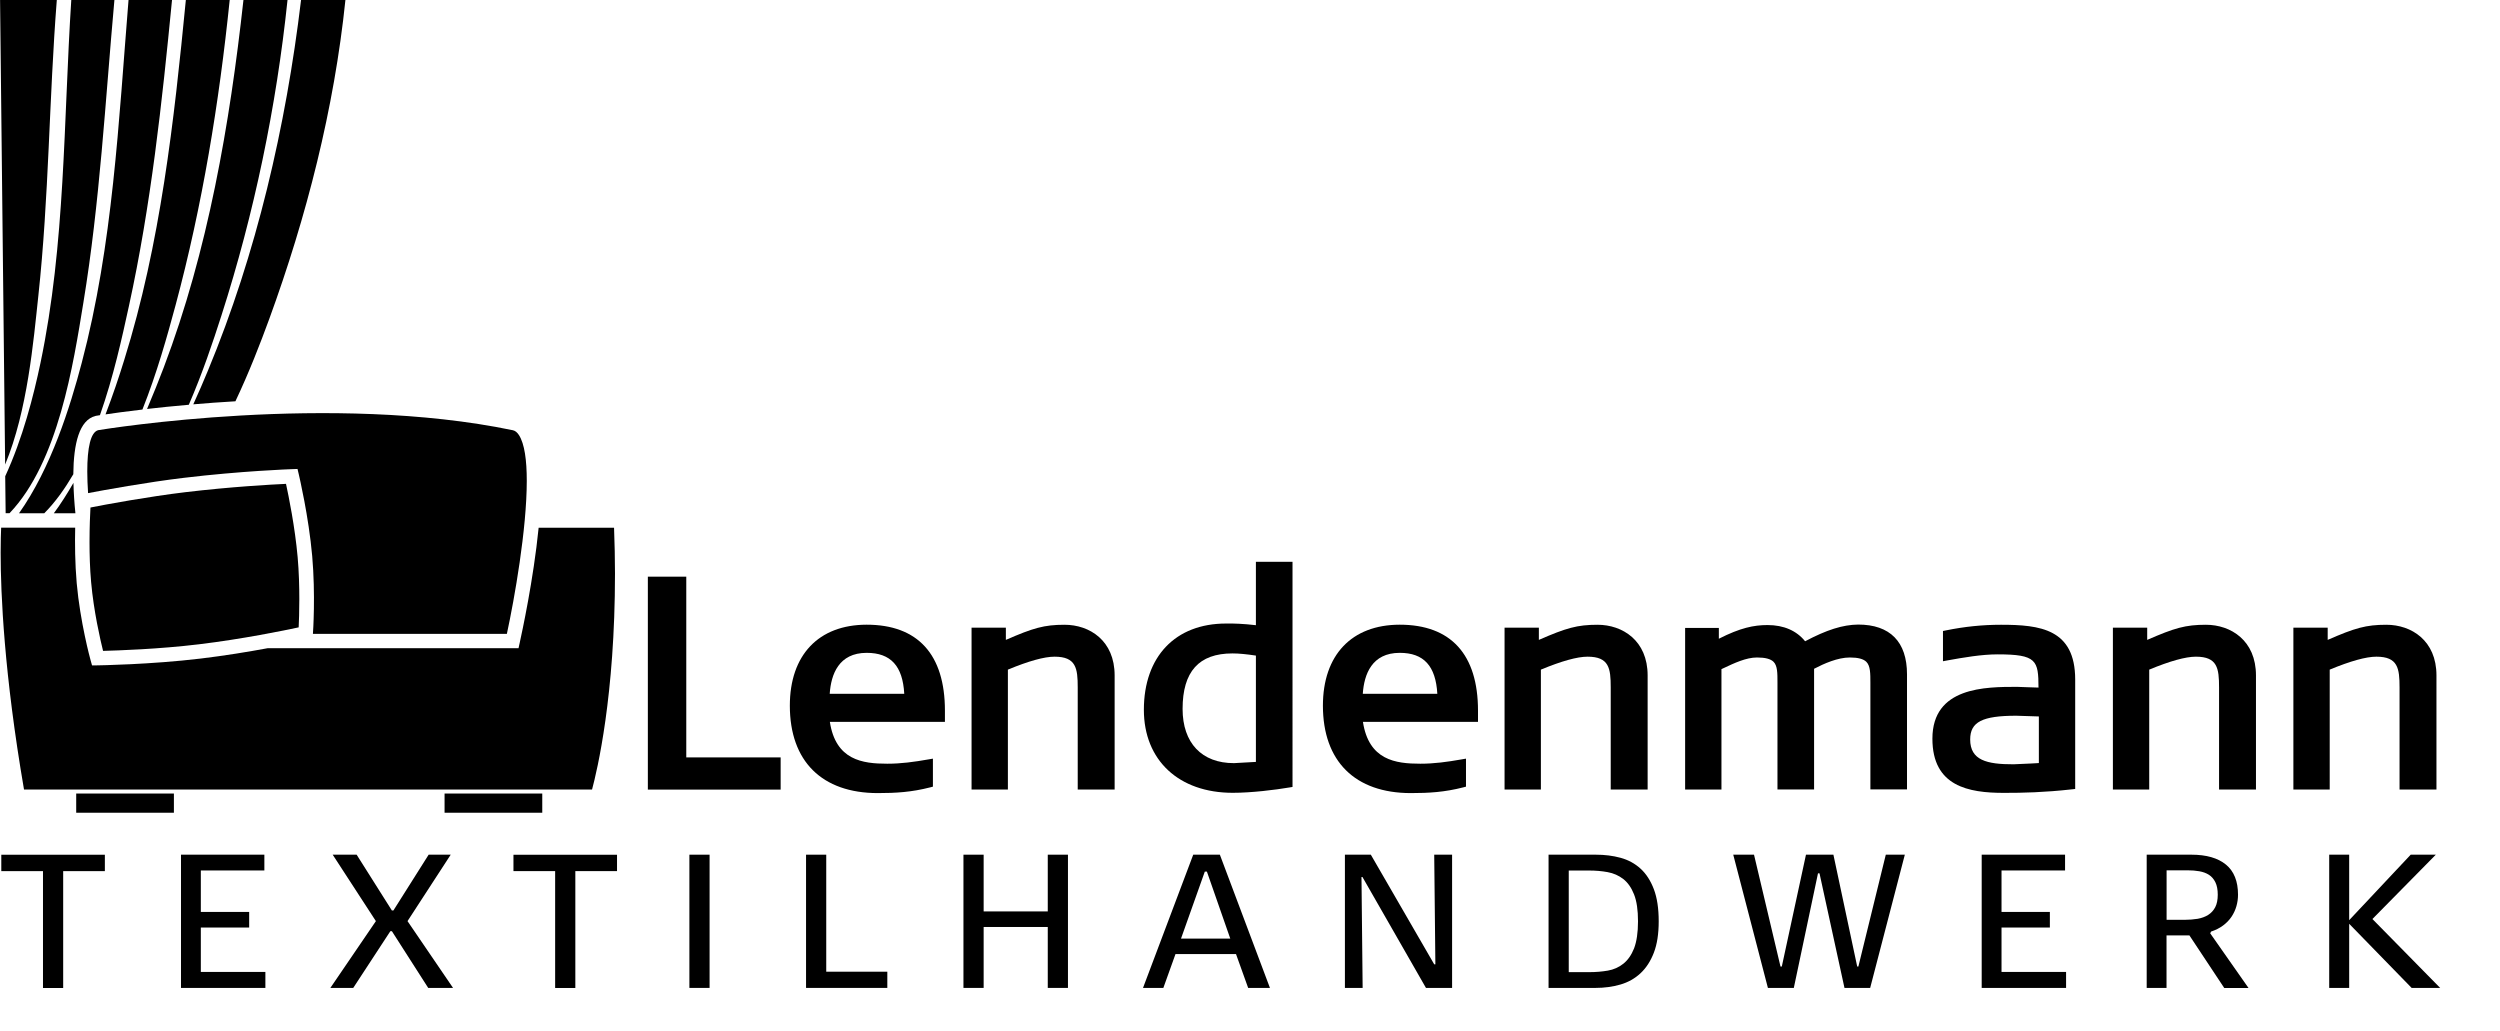 <?xml version="1.0" encoding="utf-8"?>
<!-- Generator: Adobe Illustrator 27.5.0, SVG Export Plug-In . SVG Version: 6.00 Build 0)  -->
<svg version="1.1" xmlns="http://www.w3.org/2000/svg" xmlns:xlink="http://www.w3.org/1999/xlink" x="0px" y="0px"
	 viewBox="0 0 345.45 142.48" style="enable-background:new 0 0 345.45 142.48;" xml:space="preserve">
<g id="Lendmann_alt">
</g>
<g id="Ebene_1">
</g>
<g id="Ebene_2">
	<g>
		<path d="M8.73,120.37v16.15H5.94v-16.15H0.18v-2.26h14.31v2.26H8.73z"/>
		<path d="M25.01,136.51V118.1h11.52v2.18h-8.78v5.73h6.68v2.16h-6.68v6.13h8.92v2.21H25.01z"/>
		<path d="M59.17,136.51l-5.02-7.84h-0.21l-5.13,7.84h-3.16l6.29-9.23l-5.97-9.18h3.31l4.87,7.71h0.21l4.87-7.71h3.05l-5.97,9.18
			l6.29,9.23H59.17z"/>
		<path d="M79.5,120.37v16.15h-2.79v-16.15h-5.76v-2.26h14.31v2.26H79.5z"/>
		<path d="M95.26,136.51V118.1h2.79v18.41H95.26z"/>
		<path d="M111.38,136.51V118.1h2.79v16.17h8.44v2.24H111.38z"/>
		<path d="M144.78,136.51v-8.42h-8.86v8.42h-2.79V118.1h2.79v7.84h8.86v-7.84h2.79v18.41H144.78z"/>
		<path d="M172.47,136.51l-1.68-4.68h-8.36l-1.68,4.68h-2.81l6.94-18.41h3.68l6.92,18.41H172.47z M166.77,120.44h-0.29l-3.29,9.26
			H170L166.77,120.44z"/>
		<path d="M197.04,136.51l-8.78-15.33h-0.13l0.16,15.33h-2.45V118.1h3.58l8.76,15.15h0.16l-0.16-15.15h2.47v18.41H197.04z"/>
		<path d="M229.2,127.31c0,1.72-0.22,3.16-0.67,4.33c-0.45,1.17-1.06,2.11-1.84,2.84s-1.71,1.25-2.77,1.56s-2.23,0.47-3.47,0.47
			h-6.47V118.1h6.52c1.23,0,2.37,0.14,3.43,0.43c1.06,0.29,1.98,0.79,2.76,1.5c0.78,0.71,1.39,1.66,1.84,2.84
			C228.98,124.06,229.2,125.54,229.2,127.31z M226.34,127.31c0-1.56-0.18-2.8-0.55-3.73s-0.86-1.63-1.49-2.12
			c-0.62-0.48-1.34-0.8-2.16-0.95c-0.82-0.15-1.67-0.22-2.56-0.22h-2.81v14.04h2.87c0.88,0,1.72-0.07,2.53-0.21
			c0.81-0.14,1.52-0.46,2.14-0.95c0.62-0.49,1.12-1.2,1.49-2.13C226.15,130.11,226.34,128.87,226.34,127.31z"/>
		<path d="M258.42,136.51h-3.55l-3.45-15.83h-0.21l-3.34,15.83h-3.58l-4.79-18.41h2.87l3.66,15.46h0.18l3.34-15.46h3.79l3.29,15.46
			h0.16l3.79-15.46h2.63L258.42,136.51z"/>
		<path d="M273.83,136.51V118.1h11.52v2.18h-8.78v5.73h6.68v2.16h-6.68v6.13h8.92v2.21H273.83z"/>
		<path d="M307.34,136.51l-4.81-7.26h-3.16v7.26h-2.74V118.1h6.18c2.07,0,3.66,0.46,4.77,1.37c1.11,0.91,1.67,2.3,1.67,4.16
			c0,0.53-0.07,1.05-0.22,1.58c-0.15,0.53-0.38,1.02-0.68,1.47s-0.7,0.86-1.17,1.21c-0.47,0.35-1.03,0.63-1.66,0.84l-0.11,0.24
			l5.29,7.55H307.34z M306.45,123.63c0-0.7-0.11-1.28-0.33-1.72c-0.22-0.45-0.52-0.79-0.89-1.03c-0.38-0.24-0.82-0.4-1.33-0.49
			c-0.51-0.09-1.05-0.13-1.63-0.13h-2.89v6.84h2.5c0.63,0,1.23-0.05,1.79-0.14c0.56-0.1,1.05-0.28,1.46-0.54
			c0.41-0.26,0.74-0.62,0.97-1.06S306.45,124.33,306.45,123.63z"/>
		<path d="M333.24,136.51l-8.63-8.86v8.86h-2.76V118.1h2.76v9.05l8.5-9.05h3.47l-8.76,8.89l9.36,9.52H333.24z"/>
	</g>
	<g>
		<g>
			<path d="M89.52,79.67v29.44h18.35v-4.45c0,0-12.12,0-13.04,0c0-0.96,0-24.98,0-24.98H89.52z"/>
			<path d="M109.14,97.51c0,7.68,4.43,12.08,12.16,12.08c2.48,0,4.66-0.13,7.23-0.79l0.38-0.1v-3.87l-0.59,0.1
				c-2.04,0.36-3.8,0.6-5.72,0.6c-3.44,0-7.12-0.5-7.93-5.78c1.12,0,15.9,0,15.9,0V98.2c0-7.77-3.74-11.88-10.82-11.88
				C113.11,86.33,109.14,90.51,109.14,97.51z M119.76,90.21c3.33,0,4.98,1.82,5.19,5.66c-0.93,0-9.38,0-10.3,0
				C114.83,93.18,115.9,90.21,119.76,90.21z"/>
			<path d="M138.99,88.42c0-0.56,0-1.69,0-1.69h-4.74v22.37h5.02c0,0,0-15.92,0-16.57c2.84-1.18,5.02-1.79,6.45-1.79
				c2.98,0,3.2,1.61,3.2,4.25v14.11h5.1V93.33c0-4.83-3.47-7-6.92-7C144.28,86.33,142.77,86.77,138.99,88.42z"/>
			<path d="M173.54,77.63c0,0,0,7.79,0,8.76c-1.79-0.21-3.1-0.24-3.88-0.23l-0.25,0c-7,0-11.35,4.57-11.35,11.92
				c0,6.97,4.82,11.47,12.28,11.47c2.58,0,5.84-0.4,7.84-0.74l0.42-0.07V77.63H173.54z M163.41,97.96c0-5.16,2.25-7.67,6.89-7.67
				c0.92,0,1.98,0.11,3.24,0.3c0,0.8,0,13.83,0,14.69c-0.69,0.04-3.03,0.17-3.03,0.17C166.06,105.46,163.41,102.66,163.41,97.96z"/>
			<path d="M182.8,97.51c0,7.68,4.43,12.08,12.16,12.08c2.48,0,4.66-0.13,7.23-0.79l0.38-0.1v-3.87l-0.59,0.1
				c-2.04,0.36-3.8,0.6-5.72,0.6c-3.44,0-7.12-0.5-7.93-5.78c1.12,0,15.9,0,15.9,0V98.2c0-7.77-3.74-11.88-10.82-11.88
				C186.77,86.33,182.8,90.51,182.8,97.51z M193.42,90.21c3.33,0,4.97,1.82,5.19,5.66c-0.93,0-9.38,0-10.3,0
				C188.49,93.18,189.56,90.21,193.42,90.21z"/>
			<path d="M212.64,88.42c0-0.56,0-1.69,0-1.69h-4.74v22.37h5.02c0,0,0-15.92,0-16.57c2.84-1.18,5.02-1.79,6.45-1.79
				c2.98,0,3.2,1.61,3.2,4.25v14.11h5.1V93.33c0-4.83-3.48-7-6.92-7C217.94,86.33,216.42,86.77,212.64,88.42z"/>
			<path d="M249.43,88.61c-1.17-1.45-2.93-2.24-5.19-2.24c-1.89,0-3.76,0.38-6.73,1.89c0-0.49,0-1.49,0-1.49h-4.66v22.33h5.02
				c0,0,0-16.02,0-16.64c0.15-0.07,0.3-0.14,0.3-0.14c1.46-0.69,3.11-1.47,4.61-1.47c1.14,0,1.89,0.2,2.29,0.6
				c0.54,0.54,0.54,1.56,0.54,2.84v14.8h5.06c0,0,0-16.09,0-16.68c1.36-0.71,3.25-1.56,4.95-1.56c1.12,0,1.87,0.2,2.27,0.6
				c0.56,0.56,0.56,1.6,0.56,2.91v14.72h5.06v-15.9c0-4.5-2.34-6.88-6.76-6.88C254.63,86.33,252.41,87.03,249.43,88.61z"/>
			<path d="M268.88,87.11l-0.4,0.08v4.18l0.59-0.11c2.22-0.4,4.73-0.84,6.98-0.84c5.38,0,5.62,0.84,5.63,4.59
				c-0.58-0.02-1.56-0.05-1.56-0.05l-1.39-0.05c-4.38,0-11.71,0-11.71,7.16c0,6.6,5,7.49,9.88,7.49c2.61,0,5.56-0.06,9.4-0.49
				l0.45-0.05V93.9c0-6.99-4.85-7.57-10.25-7.57C273.96,86.33,271.47,86.58,268.88,87.11z M272.24,102.18
				c0-2.42,1.67-3.28,6.37-3.28c0,0,2.5,0.08,3.12,0.1c0,0.79,0,5.67,0,6.44c-0.45,0.03-1.05,0.06-1.05,0.06l-2.44,0.11
				C274.53,105.62,272.24,105.05,272.24,102.18z"/>
			<path d="M296.7,88.42c0-0.56,0-1.69,0-1.69h-4.74v22.37h5.02c0,0,0-15.92,0-16.57c2.84-1.18,5.02-1.79,6.45-1.79
				c2.98,0,3.2,1.61,3.2,4.25v14.11h5.1V93.33c0-4.83-3.47-7-6.92-7C301.99,86.33,300.48,86.77,296.7,88.42z"/>
			<path d="M321.64,88.42c0-0.56,0-1.69,0-1.69h-4.74v22.37h5.02c0,0,0-15.92,0-16.57c2.84-1.18,5.02-1.79,6.45-1.79
				c2.98,0,3.2,1.61,3.2,4.25v14.11h5.1V93.33c0-4.83-3.47-7-6.92-7C326.93,86.33,325.42,86.77,321.64,88.42z"/>
		</g>
	</g>
	<g>
		<path d="M14.58,57.26c1.1-0.16,2.84-0.41,5.1-0.67c2.01-5.05,3.45-10.23,4.58-14.42c3.71-13.8,6.02-27.96,7.48-42.17
			c-2.01,0-4.04,0-6.06,0c-1.63,16.74-3.5,33.68-8.52,49.76C16.46,52.03,15.6,54.6,14.58,57.26z"/>
		<path d="M20.32,56.51c1.68-0.19,3.63-0.4,5.77-0.58c1.88-4.33,3.34-8.69,4.51-12.34C35.13,29.47,38.19,14.75,39.73,0
			c-1.95,0-4,0-6.09,0c-1.89,17.18-4.9,34.64-11.01,50.77C21.95,52.54,21.18,54.5,20.32,56.51z"/>
		<path d="M26.71,55.87c1.81-0.16,3.76-0.3,5.82-0.42c1.89-3.99,3.43-7.97,4.67-11.36C42.36,29.95,46.18,15.01,47.73,0
			c-1.84,0-3.91,0-6.13,0c-2.09,17.45-6.15,35.04-12.88,51.24C28.12,52.69,27.45,54.25,26.71,55.87z"/>
		<path d="M10.15,66.72c-0.84,1.46-1.73,2.88-2.71,4.2h2.98C10.27,69.47,10.18,68.05,10.15,66.72z"/>
		<path d="M13.18,57.48l0.04-0.01l0.04-0.01c0.02,0,0.22-0.04,0.55-0.09c1.86-5.27,3.06-10.74,4-15.06
			C20.86,28.37,22.39,14.19,23.77,0c-2.05,0-4.07,0-6.01,0c-1.37,16.8-2.15,33.8-6.47,50.15c-1.61,6.11-4.24,14.52-8.66,20.77h3.49
			c1.53-1.54,2.84-3.39,4.01-5.39C10.17,61.28,10.96,58.05,13.18,57.48z"/>
		<path d="M7.85,0c-4.4,0-7.4,0-7.84,0c0.01,0.88,0.34,30.88,0.7,64.19c3.1-7.45,3.91-17.03,4.59-23.33C6.77,27.27,6.78,13.6,7.85,0
			z"/>
		<path d="M15.81,0c-2.12,0-4.13,0-5.96,0c-1.08,16.76-0.8,33.67-4.26,50.17c-0.95,4.52-2.44,10.37-4.87,15.64
			c0.02,1.69,0.04,3.4,0.06,5.1h0.54c6.75-7.06,8.81-20.58,10.2-29.08C13.8,27.97,14.55,13.97,15.81,0z"/>
	</g>
	<g>
		<path d="M25.61,68.01c6.29-0.75,11.91-1.06,13.91-1.15c0.37,1.71,1.24,5.96,1.61,10.14l0,0c0.18,2.03,0.23,4.07,0.23,5.79
			c0,1.74-0.05,3.1-0.09,3.9c-1.95,0.42-7.79,1.62-13.79,2.34c-5.54,0.67-11.26,0.86-13.24,0.91c-0.39-1.58-1.29-5.48-1.65-9.51
			c-0.17-1.89-0.22-3.83-0.22-5.54c0-2.12,0.08-3.83,0.13-4.76C14.54,69.72,20.57,68.61,25.61,68.01z"/>
		<g>
			<path d="M24.03,109.65c0,0.4,0,2.25,0,2.65c-0.5,0-13,0-13.5,0c0-0.4,0-2.25,0-2.65C11.03,109.65,23.53,109.65,24.03,109.65z"/>
		</g>
		<g>
			<path d="M74.93,109.65c0,0.4,0,2.25,0,2.65c-0.5,0-13.01,0-13.5,0c0-0.4,0-2.25,0-2.65C61.93,109.65,74.43,109.65,74.93,109.65z"
				/>
		</g>
		<g>
			<path d="M84.85,72.92c-0.4,0-4.39,0-10.42,0c-0.72,7.2-2.31,14.51-2.61,15.87l-0.17,0.78H36.98c-2.63,0.49-5.92,1.03-9.25,1.43
				c-6.91,0.83-14.17,0.94-14.24,0.94l-0.77,0.01l-0.21-0.75c-0.06-0.21-1.43-5.25-1.91-10.62c-0.24-2.75-0.26-5.54-0.21-7.67
				c-5.94,0-9.85,0-10.23,0c-0.03,0.72-0.07,1.85-0.07,3.46c0,5.66,0.48,16.75,3.23,32.73c1.65,0,77.02,0,78.49,0
				c0.71-2.65,3.17-12.96,3.17-29.84C84.98,77.26,84.93,75.11,84.85,72.92z"/>
			<path d="M25.38,66.03c7.89-0.95,14.84-1.2,14.91-1.2l0.82-0.03l0.19,0.8c0.05,0.23,1.35,5.73,1.84,11.23
				c0.47,5.36,0.12,10.53,0.1,10.75l0,0.01c13.1,0,26.04,0,26.8,0c1.05-4.88,2.75-14.45,2.75-21.15c0-2.82-0.3-5.11-1.08-6.32
				c-0.25-0.38-0.52-0.6-0.84-0.67c-25.06-5.21-56.05-0.21-57.3-0.01c-1.05,0.28-1.51,2.43-1.51,5.7c0,0.92,0.04,1.93,0.11,3
				C14.31,67.73,20.35,66.63,25.38,66.03z"/>
		</g>
	</g>
</g>
</svg>
